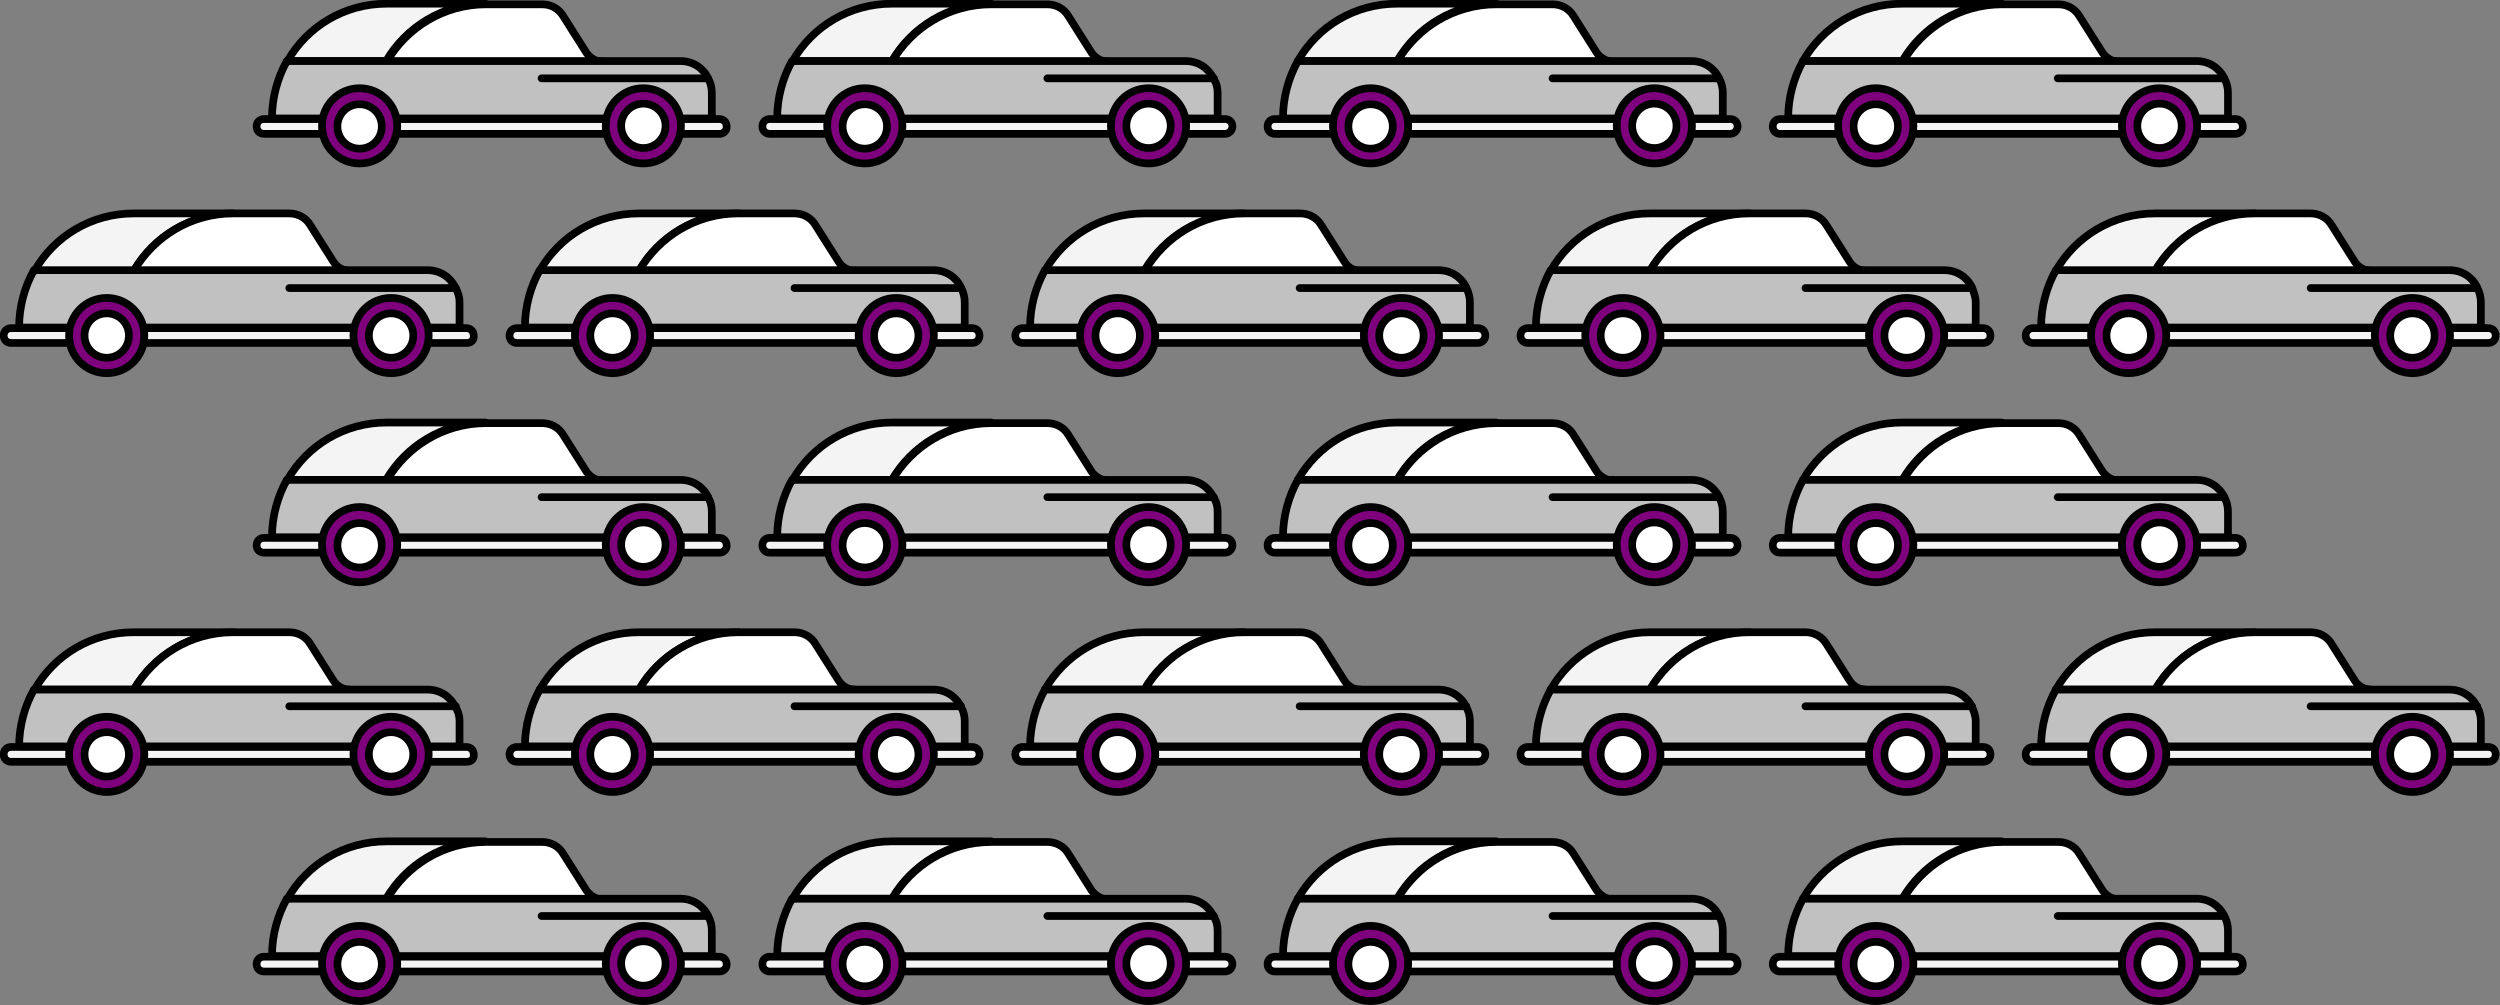 <?xml version="1.0" encoding="utf-8"?>
<!-- Generator: Adobe Illustrator 23.0.1, SVG Export Plug-In . SVG Version: 6.00 Build 0)  -->
<svg version="1.1" id="Vrstva_1" xmlns="http://www.w3.org/2000/svg" xmlns:xlink="http://www.w3.org/1999/xlink" x="0px" y="0px"
	 viewBox="0 0 405.3 163" style="enable-background:new 0 0 405.3 163;" xml:space="preserve">
<rect x="0" y="0" width="405.3" height="163" fill="#808080" stroke="none"/>
<style type="text/css">
	.st0{fill:#F4F4F4;stroke:#000000;stroke-width:1.25;stroke-linecap:round;stroke-linejoin:round;stroke-miterlimit:10;}
	.st1{fill:#FFFFFF;stroke:#000000;stroke-width:1.25;stroke-linecap:round;stroke-linejoin:round;stroke-miterlimit:10;}
	.st2{fill:#C1C1C1;stroke:#000000;stroke-width:1.25;stroke-linecap:round;stroke-linejoin:round;stroke-miterlimit:10;}
	.st3{fill:#7E007D;stroke:#000000;stroke-width:1.25;stroke-linecap:round;stroke-linejoin:round;stroke-miterlimit:10;}
	.st4{fill:none;stroke:#000000;stroke-width:1.25;stroke-linecap:round;stroke-linejoin:round;stroke-miterlimit:10;}
</style>
<g>
	<g>
		<g>
			<path class="st0" d="M116.7,21.7H42.8c-0.7,0-1.2-0.5-1.2-1.2v0c0-0.7,0.5-1.2,1.2-1.2h72.6h1.2c0.7,0,1.2,0.5,1.2,1.2v0
				C117.9,21.1,117.3,21.7,116.7,21.7z"/>
			<path class="st0" d="M78.7,0.6c-6.9,0-12.9,3.8-16.1,9.3H46.6c3.2-5.6,9.2-9.3,16.1-9.3H78.7z"/>
			<path class="st1" d="M97.7,10h-35c3.2-5.5,9.2-9.3,16.1-9.3h9.1c1.4,0,2.7,0.7,3.4,1.9l3.8,6C95.7,9.4,96.6,10,97.7,10z"/>
			<path class="st2" d="M115.4,15.1v4.1H44.1v-0.1c0-3.3,0.9-6.5,2.4-9.2h63.8c2,0,3.7,1.1,4.5,2.8
				C115.2,13.4,115.4,14.2,115.4,15.1z"/>
			<circle class="st3" cx="104.3" cy="20.4" r="6.1"/>
			<circle class="st1" cx="104.3" cy="20.4" r="3.6"/>
			<line class="st4" x1="46.6" y1="10" x2="46.5" y2="10"/>
			<line class="st4" x1="114.8" y1="12.7" x2="87.8" y2="12.7"/>
			<circle class="st3" cx="58.3" cy="20.4" r="6.1"/>
			<path class="st1" d="M58.3,24.1c-2,0-3.6-1.6-3.6-3.6s1.6-3.6,3.6-3.6c2,0,3.6,1.6,3.6,3.6S60.3,24.1,58.3,24.1z"/>
			<path class="st4" d="M89.9,18.3"/>
		</g>
		<g>
			<path class="st0" d="M198.6,21.7h-73.8c-0.7,0-1.2-0.5-1.2-1.2v0c0-0.7,0.5-1.2,1.2-1.2h72.6h1.2c0.7,0,1.2,0.5,1.2,1.2v0
				C199.8,21.1,199.3,21.7,198.6,21.7z"/>
			<path class="st0" d="M160.7,0.6c-6.9,0-12.9,3.8-16.1,9.3h-16.1c3.2-5.6,9.2-9.3,16.1-9.3H160.7z"/>
			<path class="st1" d="M179.6,10h-35c3.2-5.5,9.2-9.3,16.1-9.3h9.1c1.4,0,2.7,0.7,3.4,1.9l3.8,6C177.6,9.4,178.6,10,179.6,10z"/>
			<path class="st2" d="M197.4,15.1v4.1H126v-0.1c0-3.3,0.9-6.5,2.4-9.2h63.8c2,0,3.7,1.1,4.5,2.8C197.2,13.4,197.4,14.2,197.4,15.1
				z"/>
			<circle class="st3" cx="186.2" cy="20.4" r="6.1"/>
			<circle class="st1" cx="186.2" cy="20.4" r="3.6"/>
			<line class="st4" x1="128.5" y1="10" x2="128.5" y2="10"/>
			<line class="st4" x1="196.8" y1="12.7" x2="169.8" y2="12.7"/>
			<circle class="st3" cx="140.2" cy="20.4" r="6.1"/>
			<path class="st1" d="M140.2,24.1c-2,0-3.6-1.6-3.6-3.6s1.6-3.6,3.6-3.6s3.6,1.6,3.6,3.6S142.2,24.1,140.2,24.1z"/>
			<path class="st4" d="M120.9,5.3"/>
		</g>
		<g>
			<path class="st0" d="M280.5,21.7h-73.8c-0.7,0-1.2-0.5-1.2-1.2v0c0-0.7,0.5-1.2,1.2-1.2h72.6h1.2c0.7,0,1.2,0.5,1.2,1.2v0
				C281.7,21.1,281.2,21.7,280.5,21.7z"/>
			<path class="st0" d="M242.6,0.6c-6.9,0-12.9,3.8-16.1,9.3h-16.1c3.2-5.6,9.2-9.3,16.1-9.3H242.6z"/>
			<path class="st1" d="M261.5,10h-35c3.2-5.5,9.2-9.3,16.1-9.3h9.1c1.4,0,2.7,0.7,3.4,1.9l3.8,6C259.5,9.4,260.5,10,261.5,10z"/>
			<path class="st2" d="M279.3,15.1v4.1H208v-0.1c0-3.3,0.9-6.5,2.4-9.2h63.8c2,0,3.7,1.1,4.5,2.8C279.1,13.4,279.3,14.2,279.3,15.1
				z"/>
			<circle class="st3" cx="268.2" cy="20.4" r="6.1"/>
			<circle class="st1" cx="268.2" cy="20.4" r="3.6"/>
			<line class="st4" x1="210.4" y1="10" x2="210.4" y2="10"/>
			<line class="st4" x1="278.7" y1="12.7" x2="251.7" y2="12.7"/>
			<circle class="st3" cx="222.2" cy="20.4" r="6.1"/>
			<path class="st1" d="M222.2,24.1c-2,0-3.6-1.6-3.6-3.6s1.6-3.6,3.6-3.6s3.6,1.6,3.6,3.6S224.2,24.1,222.2,24.1z"/>
			<path class="st4" d="M202.8,5.3"/>
		</g>
		<g>
			<path class="st0" d="M362.4,21.7h-73.8c-0.7,0-1.2-0.5-1.2-1.2v0c0-0.7,0.5-1.2,1.2-1.2h72.6h1.2c0.7,0,1.2,0.5,1.2,1.2v0
				C363.7,21.1,363.1,21.7,362.4,21.7z"/>
			<path class="st0" d="M324.5,0.6c-6.9,0-12.9,3.8-16.1,9.3h-16.1c3.2-5.6,9.2-9.3,16.1-9.3H324.5z"/>
			<path class="st1" d="M343.5,10h-35c3.2-5.5,9.2-9.3,16.1-9.3h9.1c1.4,0,2.7,0.7,3.4,1.9l3.8,6C341.5,9.4,342.4,10,343.5,10z"/>
			<path class="st2" d="M361.2,15.1v4.1h-71.3v-0.1c0-3.3,0.9-6.5,2.4-9.2h63.8c2,0,3.7,1.1,4.5,2.8C361,13.4,361.2,14.2,361.2,15.1
				z"/>
			<circle class="st3" cx="350.1" cy="20.4" r="6.1"/>
			<circle class="st1" cx="350.1" cy="20.4" r="3.6"/>
			<line class="st4" x1="292.3" y1="10" x2="292.3" y2="10"/>
			<line class="st4" x1="360.6" y1="12.7" x2="333.6" y2="12.7"/>
			<circle class="st3" cx="304.1" cy="20.4" r="6.1"/>
			<path class="st1" d="M304.1,24.1c-2,0-3.6-1.6-3.6-3.6s1.6-3.6,3.6-3.6c2,0,3.6,1.6,3.6,3.6S306.1,24.1,304.1,24.1z"/>
			<path class="st4" d="M284.7,5.3"/>
		</g>
	</g>
	<g>
		<g>
			<path class="st0" d="M75.7,55.6H1.8c-0.7,0-1.2-0.5-1.2-1.2v0c0-0.7,0.5-1.2,1.2-1.2h72.6h1.2c0.7,0,1.2,0.5,1.2,1.2v0
				C76.9,55.1,76.4,55.6,75.7,55.6z"/>
			<path class="st0" d="M37.8,34.6c-6.9,0-12.9,3.8-16.1,9.3H5.6c3.2-5.6,9.2-9.3,16.1-9.3H37.8z"/>
			<path class="st1" d="M56.7,43.9h-35c3.2-5.5,9.2-9.3,16.1-9.3h9.1c1.4,0,2.7,0.7,3.4,1.9l3.8,6C54.7,43.4,55.7,43.9,56.7,43.9z"
				/>
			<path class="st2" d="M74.5,49v4.1H3.1v-0.1c0-3.3,0.9-6.5,2.4-9.2h63.8c2,0,3.7,1.1,4.5,2.8C74.3,47.4,74.5,48.2,74.5,49z"/>
			<circle class="st3" cx="63.4" cy="54.4" r="6.1"/>
			<circle class="st1" cx="63.4" cy="54.4" r="3.6"/>
			<line class="st4" x1="5.6" y1="43.9" x2="5.6" y2="43.9"/>
			<line class="st4" x1="73.9" y1="46.7" x2="46.9" y2="46.7"/>
			<circle class="st3" cx="17.3" cy="54.4" r="6.1"/>
			<path class="st1" d="M17.3,58c-2,0-3.6-1.6-3.6-3.6s1.6-3.6,3.6-3.6s3.6,1.6,3.6,3.6S19.3,58,17.3,58z"/>
			<path class="st4" d="M49,52.2"/>
		</g>
		<g>
			<path class="st0" d="M157.6,55.6H83.8c-0.7,0-1.2-0.5-1.2-1.2v0c0-0.7,0.5-1.2,1.2-1.2h72.6h1.2c0.7,0,1.2,0.5,1.2,1.2v0
				C158.8,55.1,158.3,55.6,157.6,55.6z"/>
			<path class="st0" d="M119.7,34.6c-6.9,0-12.9,3.8-16.1,9.3H87.5c3.2-5.6,9.2-9.3,16.1-9.3H119.7z"/>
			<path class="st1" d="M138.6,43.9h-35c3.2-5.5,9.2-9.3,16.1-9.3h9.1c1.4,0,2.7,0.7,3.4,1.9l3.8,6
				C136.6,43.4,137.6,43.9,138.6,43.9z"/>
			<path class="st2" d="M156.4,49v4.1H85.1v-0.1c0-3.3,0.9-6.5,2.4-9.2h63.8c2,0,3.7,1.1,4.5,2.8C156.2,47.4,156.4,48.2,156.4,49z"
				/>
			<circle class="st3" cx="145.3" cy="54.4" r="6.1"/>
			<circle class="st1" cx="145.3" cy="54.4" r="3.6"/>
			<line class="st4" x1="87.5" y1="43.9" x2="87.5" y2="43.9"/>
			<line class="st4" x1="155.8" y1="46.7" x2="128.8" y2="46.7"/>
			<circle class="st3" cx="99.3" cy="54.4" r="6.1"/>
			<path class="st1" d="M99.3,58c-2,0-3.6-1.6-3.6-3.6s1.6-3.6,3.6-3.6s3.6,1.6,3.6,3.6S101.3,58,99.3,58z"/>
			<path class="st4" d="M79.9,39.2"/>
		</g>
		<g>
			<path class="st0" d="M239.6,55.6h-73.8c-0.7,0-1.2-0.5-1.2-1.2v0c0-0.7,0.5-1.2,1.2-1.2h72.6h1.2c0.7,0,1.2,0.5,1.2,1.2v0
				C240.8,55.1,240.2,55.6,239.6,55.6z"/>
			<path class="st0" d="M201.6,34.6c-6.9,0-12.9,3.8-16.1,9.3h-16.1c3.2-5.6,9.2-9.3,16.1-9.3H201.6z"/>
			<path class="st1" d="M220.6,43.9h-35c3.2-5.5,9.2-9.3,16.1-9.3h9.1c1.4,0,2.7,0.7,3.4,1.9l3.8,6
				C218.6,43.4,219.5,43.9,220.6,43.9z"/>
			<path class="st2" d="M238.3,49v4.1H167v-0.1c0-3.3,0.9-6.5,2.4-9.2h63.8c2,0,3.7,1.1,4.5,2.8C238.1,47.4,238.3,48.2,238.3,49z"/>
			<circle class="st3" cx="227.2" cy="54.4" r="6.1"/>
			<circle class="st1" cx="227.2" cy="54.4" r="3.6"/>
			<line class="st4" x1="169.4" y1="43.9" x2="169.4" y2="43.9"/>
			<line class="st4" x1="237.7" y1="46.7" x2="210.7" y2="46.7"/>
			<circle class="st3" cx="181.2" cy="54.4" r="6.1"/>
			<path class="st1" d="M181.2,58c-2,0-3.6-1.6-3.6-3.6s1.6-3.6,3.6-3.6c2,0,3.6,1.6,3.6,3.6S183.2,58,181.2,58z"/>
			<path class="st4" d="M161.8,39.2"/>
		</g>
		<g>
			<path class="st0" d="M321.5,55.6h-73.8c-0.7,0-1.2-0.5-1.2-1.2v0c0-0.7,0.5-1.2,1.2-1.2h72.6h1.2c0.7,0,1.2,0.5,1.2,1.2v0
				C322.7,55.1,322.2,55.6,321.5,55.6z"/>
			<path class="st0" d="M283.6,34.6c-6.9,0-12.9,3.8-16.1,9.3h-16.1c3.2-5.6,9.2-9.3,16.1-9.3H283.6z"/>
			<path class="st1" d="M302.5,43.9h-35c3.2-5.5,9.2-9.3,16.1-9.3h9.1c1.4,0,2.7,0.7,3.4,1.9l3.8,6
				C300.5,43.4,301.5,43.9,302.5,43.9z"/>
			<path class="st2" d="M320.3,49v4.1h-71.3v-0.1c0-3.3,0.9-6.5,2.4-9.2h63.8c2,0,3.7,1.1,4.5,2.8C320,47.4,320.3,48.2,320.3,49z"/>
			<circle class="st3" cx="309.1" cy="54.4" r="6.1"/>
			<circle class="st1" cx="309.1" cy="54.4" r="3.6"/>
			<line class="st4" x1="251.4" y1="43.9" x2="251.4" y2="43.9"/>
			<line class="st4" x1="319.7" y1="46.7" x2="292.7" y2="46.7"/>
			<circle class="st3" cx="263.1" cy="54.4" r="6.1"/>
			<path class="st1" d="M263.1,58c-2,0-3.6-1.6-3.6-3.6s1.6-3.6,3.6-3.6s3.6,1.6,3.6,3.6S265.1,58,263.1,58z"/>
			<path class="st4" d="M243.8,39.2"/>
		</g>
		<g>
			<path class="st0" d="M403.4,55.6h-73.8c-0.7,0-1.2-0.5-1.2-1.2v0c0-0.7,0.5-1.2,1.2-1.2h72.6h1.2c0.7,0,1.2,0.5,1.2,1.2v0
				C404.6,55.1,404.1,55.6,403.4,55.6z"/>
			<path class="st0" d="M365.5,34.6c-6.9,0-12.9,3.8-16.1,9.3h-16.1c3.2-5.6,9.2-9.3,16.1-9.3H365.5z"/>
			<path class="st1" d="M384.4,43.9h-35c3.2-5.5,9.2-9.3,16.1-9.3h9.1c1.4,0,2.7,0.7,3.4,1.9l3.8,6
				C382.4,43.4,383.4,43.9,384.4,43.9z"/>
			<path class="st2" d="M402.2,49v4.1h-71.3v-0.1c0-3.3,0.9-6.5,2.4-9.2h63.8c2,0,3.7,1.1,4.5,2.8C402,47.4,402.2,48.2,402.2,49z"/>
			<circle class="st3" cx="391.1" cy="54.4" r="6.1"/>
			<circle class="st1" cx="391.1" cy="54.4" r="3.6"/>
			<line class="st4" x1="333.3" y1="43.9" x2="333.3" y2="43.9"/>
			<line class="st4" x1="401.6" y1="46.7" x2="374.6" y2="46.7"/>
			<circle class="st3" cx="345.1" cy="54.4" r="6.1"/>
			<path class="st1" d="M345.1,58c-2,0-3.6-1.6-3.6-3.6s1.6-3.6,3.6-3.6c2,0,3.6,1.6,3.6,3.6S347.1,58,345.1,58z"/>
			<path class="st4" d="M325.7,39.2"/>
		</g>
	</g>
	<g>
		<g>
			<path class="st0" d="M116.7,89.6H42.8c-0.7,0-1.2-0.5-1.2-1.2v0c0-0.7,0.5-1.2,1.2-1.2h72.6h1.2c0.7,0,1.2,0.5,1.2,1.2v0
				C117.9,89,117.3,89.6,116.7,89.6z"/>
			<path class="st0" d="M78.7,68.5c-6.9,0-12.9,3.8-16.1,9.3H46.6c3.2-5.6,9.2-9.3,16.1-9.3H78.7z"/>
			<path class="st1" d="M97.7,77.9h-35c3.2-5.5,9.2-9.3,16.1-9.3h9.1c1.4,0,2.7,0.7,3.4,1.9l3.8,6C95.7,77.3,96.6,77.9,97.7,77.9z"
				/>
			<path class="st2" d="M115.4,83v4.1H44.1v-0.1c0-3.3,0.9-6.5,2.4-9.2h63.8c2,0,3.7,1.1,4.5,2.8C115.2,81.3,115.4,82.1,115.4,83z"
				/>
			<circle class="st3" cx="104.3" cy="88.3" r="6.1"/>
			<circle class="st1" cx="104.3" cy="88.3" r="3.6"/>
			<line class="st4" x1="46.6" y1="77.9" x2="46.5" y2="77.9"/>
			<line class="st4" x1="114.8" y1="80.6" x2="87.8" y2="80.6"/>
			<circle class="st3" cx="58.3" cy="88.3" r="6.1"/>
			<path class="st1" d="M58.3,92c-2,0-3.6-1.6-3.6-3.6s1.6-3.6,3.6-3.6c2,0,3.6,1.6,3.6,3.6S60.3,92,58.3,92z"/>
			<path class="st4" d="M89.9,86.2"/>
		</g>
		<g>
			<path class="st0" d="M198.6,89.6h-73.8c-0.7,0-1.2-0.5-1.2-1.2v0c0-0.7,0.5-1.2,1.2-1.2h72.6h1.2c0.7,0,1.2,0.5,1.2,1.2v0
				C199.8,89,199.3,89.6,198.6,89.6z"/>
			<path class="st0" d="M160.7,68.5c-6.9,0-12.9,3.8-16.1,9.3h-16.1c3.2-5.6,9.2-9.3,16.1-9.3H160.7z"/>
			<path class="st1" d="M179.6,77.9h-35c3.2-5.5,9.2-9.3,16.1-9.3h9.1c1.4,0,2.7,0.7,3.4,1.9l3.8,6
				C177.6,77.3,178.6,77.9,179.6,77.9z"/>
			<path class="st2" d="M197.4,83v4.1H126v-0.1c0-3.3,0.9-6.5,2.4-9.2h63.8c2,0,3.7,1.1,4.5,2.8C197.2,81.3,197.4,82.1,197.4,83z"/>
			<circle class="st3" cx="186.2" cy="88.3" r="6.1"/>
			<circle class="st1" cx="186.2" cy="88.3" r="3.6"/>
			<line class="st4" x1="128.5" y1="77.9" x2="128.5" y2="77.9"/>
			<line class="st4" x1="196.8" y1="80.6" x2="169.8" y2="80.6"/>
			<circle class="st3" cx="140.2" cy="88.3" r="6.1"/>
			<path class="st1" d="M140.2,92c-2,0-3.6-1.6-3.6-3.6s1.6-3.6,3.6-3.6s3.6,1.6,3.6,3.6S142.2,92,140.2,92z"/>
			<path class="st4" d="M120.9,73.2"/>
		</g>
		<g>
			<path class="st0" d="M280.5,89.6h-73.8c-0.7,0-1.2-0.5-1.2-1.2v0c0-0.7,0.5-1.2,1.2-1.2h72.6h1.2c0.7,0,1.2,0.5,1.2,1.2v0
				C281.7,89,281.2,89.6,280.5,89.6z"/>
			<path class="st0" d="M242.6,68.5c-6.9,0-12.9,3.8-16.1,9.3h-16.1c3.2-5.6,9.2-9.3,16.1-9.3H242.6z"/>
			<path class="st1" d="M261.5,77.9h-35c3.2-5.5,9.2-9.3,16.1-9.3h9.1c1.4,0,2.7,0.7,3.4,1.9l3.8,6
				C259.5,77.3,260.5,77.9,261.5,77.9z"/>
			<path class="st2" d="M279.3,83v4.1H208v-0.1c0-3.3,0.9-6.5,2.4-9.2h63.8c2,0,3.7,1.1,4.5,2.8C279.1,81.3,279.3,82.1,279.3,83z"/>
			<circle class="st3" cx="268.2" cy="88.3" r="6.1"/>
			<circle class="st1" cx="268.2" cy="88.3" r="3.6"/>
			<line class="st4" x1="210.4" y1="77.9" x2="210.4" y2="77.9"/>
			<line class="st4" x1="278.7" y1="80.6" x2="251.7" y2="80.6"/>
			<circle class="st3" cx="222.2" cy="88.3" r="6.1"/>
			<path class="st1" d="M222.2,92c-2,0-3.6-1.6-3.6-3.6s1.6-3.6,3.6-3.6s3.6,1.6,3.6,3.6S224.2,92,222.2,92z"/>
			<path class="st4" d="M202.8,73.2"/>
		</g>
		<g>
			<path class="st0" d="M362.4,89.6h-73.8c-0.7,0-1.2-0.5-1.2-1.2v0c0-0.7,0.5-1.2,1.2-1.2h72.6h1.2c0.7,0,1.2,0.5,1.2,1.2v0
				C363.7,89,363.1,89.6,362.4,89.6z"/>
			<path class="st0" d="M324.5,68.5c-6.9,0-12.9,3.8-16.1,9.3h-16.1c3.2-5.6,9.2-9.3,16.1-9.3H324.5z"/>
			<path class="st1" d="M343.5,77.9h-35c3.2-5.5,9.2-9.3,16.1-9.3h9.1c1.4,0,2.7,0.7,3.4,1.9l3.8,6
				C341.5,77.3,342.4,77.9,343.5,77.9z"/>
			<path class="st2" d="M361.2,83v4.1h-71.3v-0.1c0-3.3,0.9-6.5,2.4-9.2h63.8c2,0,3.7,1.1,4.5,2.8C361,81.3,361.2,82.1,361.2,83z"/>
			<circle class="st3" cx="350.1" cy="88.3" r="6.1"/>
			<circle class="st1" cx="350.1" cy="88.3" r="3.6"/>
			<line class="st4" x1="292.3" y1="77.9" x2="292.3" y2="77.9"/>
			<line class="st4" x1="360.6" y1="80.6" x2="333.6" y2="80.6"/>
			<circle class="st3" cx="304.1" cy="88.3" r="6.1"/>
			<path class="st1" d="M304.1,92c-2,0-3.6-1.6-3.6-3.6s1.6-3.6,3.6-3.6c2,0,3.6,1.6,3.6,3.6S306.1,92,304.1,92z"/>
			<path class="st4" d="M284.7,73.2"/>
		</g>
	</g>
	<g>
		<g>
			<path class="st0" d="M75.7,123.5H1.8c-0.7,0-1.2-0.5-1.2-1.2v0c0-0.7,0.5-1.2,1.2-1.2h72.6h1.2c0.7,0,1.2,0.5,1.2,1.2v0
				C76.9,123,76.4,123.5,75.7,123.5z"/>
			<path class="st0" d="M37.8,102.5c-6.9,0-12.9,3.8-16.1,9.3H5.6c3.2-5.6,9.2-9.3,16.1-9.3H37.8z"/>
			<path class="st1" d="M56.7,111.8h-35c3.2-5.5,9.2-9.3,16.1-9.3h9.1c1.4,0,2.7,0.7,3.4,1.9l3.8,6
				C54.7,111.3,55.7,111.8,56.7,111.8z"/>
			<path class="st2" d="M74.5,116.9v4.1H3.1V121c0-3.3,0.9-6.5,2.4-9.2h63.8c2,0,3.7,1.1,4.5,2.8C74.3,115.3,74.5,116.1,74.5,116.9z
				"/>
			<circle class="st3" cx="63.4" cy="122.3" r="6.1"/>
			<circle class="st1" cx="63.4" cy="122.3" r="3.6"/>
			<line class="st4" x1="5.6" y1="111.8" x2="5.6" y2="111.8"/>
			<line class="st4" x1="73.9" y1="114.5" x2="46.9" y2="114.5"/>
			<circle class="st3" cx="17.3" cy="122.3" r="6.1"/>
			<path class="st1" d="M17.3,125.9c-2,0-3.6-1.6-3.6-3.6s1.6-3.6,3.6-3.6s3.6,1.6,3.6,3.6S19.3,125.9,17.3,125.9z"/>
			<path class="st4" d="M49,120.1"/>
		</g>
		<g>
			<path class="st0" d="M157.6,123.5H83.8c-0.7,0-1.2-0.5-1.2-1.2v0c0-0.7,0.5-1.2,1.2-1.2h72.6h1.2c0.7,0,1.2,0.5,1.2,1.2v0
				C158.8,123,158.3,123.5,157.6,123.5z"/>
			<path class="st0" d="M119.7,102.5c-6.9,0-12.9,3.8-16.1,9.3H87.5c3.2-5.6,9.2-9.3,16.1-9.3H119.7z"/>
			<path class="st1" d="M138.6,111.8h-35c3.2-5.5,9.2-9.3,16.1-9.3h9.1c1.4,0,2.7,0.7,3.4,1.9l3.8,6
				C136.6,111.3,137.6,111.8,138.6,111.8z"/>
			<path class="st2" d="M156.4,116.9v4.1H85.1V121c0-3.3,0.9-6.5,2.4-9.2h63.8c2,0,3.7,1.1,4.5,2.8
				C156.2,115.3,156.4,116.1,156.4,116.9z"/>
			<circle class="st3" cx="145.3" cy="122.3" r="6.1"/>
			<circle class="st1" cx="145.3" cy="122.3" r="3.6"/>
			<line class="st4" x1="87.5" y1="111.8" x2="87.5" y2="111.8"/>
			<line class="st4" x1="155.8" y1="114.5" x2="128.8" y2="114.5"/>
			<circle class="st3" cx="99.3" cy="122.3" r="6.1"/>
			<path class="st1" d="M99.3,125.9c-2,0-3.6-1.6-3.6-3.6s1.6-3.6,3.6-3.6s3.6,1.6,3.6,3.6S101.3,125.9,99.3,125.9z"/>
			<path class="st4" d="M79.9,107.1"/>
		</g>
		<g>
			<path class="st0" d="M239.6,123.5h-73.8c-0.7,0-1.2-0.5-1.2-1.2v0c0-0.7,0.5-1.2,1.2-1.2h72.6h1.2c0.7,0,1.2,0.5,1.2,1.2v0
				C240.8,123,240.2,123.5,239.6,123.5z"/>
			<path class="st0" d="M201.6,102.5c-6.9,0-12.9,3.8-16.1,9.3h-16.1c3.2-5.6,9.2-9.3,16.1-9.3H201.6z"/>
			<path class="st1" d="M220.6,111.8h-35c3.2-5.5,9.2-9.3,16.1-9.3h9.1c1.4,0,2.7,0.7,3.4,1.9l3.8,6
				C218.6,111.3,219.5,111.8,220.6,111.8z"/>
			<path class="st2" d="M238.3,116.9v4.1H167V121c0-3.3,0.9-6.5,2.4-9.2h63.8c2,0,3.7,1.1,4.5,2.8
				C238.1,115.3,238.3,116.1,238.3,116.9z"/>
			<circle class="st3" cx="227.2" cy="122.3" r="6.1"/>
			<circle class="st1" cx="227.2" cy="122.3" r="3.6"/>
			<line class="st4" x1="169.4" y1="111.8" x2="169.4" y2="111.8"/>
			<line class="st4" x1="237.7" y1="114.5" x2="210.7" y2="114.5"/>
			<circle class="st3" cx="181.2" cy="122.3" r="6.1"/>
			<path class="st1" d="M181.2,125.9c-2,0-3.6-1.6-3.6-3.6s1.6-3.6,3.6-3.6c2,0,3.6,1.6,3.6,3.6S183.2,125.9,181.2,125.9z"/>
			<path class="st4" d="M161.8,107.1"/>
		</g>
		<g>
			<path class="st0" d="M321.5,123.5h-73.8c-0.7,0-1.2-0.5-1.2-1.2v0c0-0.7,0.5-1.2,1.2-1.2h72.6h1.2c0.7,0,1.2,0.5,1.2,1.2v0
				C322.7,123,322.2,123.5,321.5,123.5z"/>
			<path class="st0" d="M283.6,102.5c-6.9,0-12.9,3.8-16.1,9.3h-16.1c3.2-5.6,9.2-9.3,16.1-9.3H283.6z"/>
			<path class="st1" d="M302.5,111.8h-35c3.2-5.5,9.2-9.3,16.1-9.3h9.1c1.4,0,2.7,0.7,3.4,1.9l3.8,6
				C300.5,111.3,301.5,111.8,302.5,111.8z"/>
			<path class="st2" d="M320.3,116.9v4.1h-71.3V121c0-3.3,0.9-6.5,2.4-9.2h63.8c2,0,3.7,1.1,4.5,2.8
				C320,115.3,320.3,116.1,320.3,116.9z"/>
			<circle class="st3" cx="309.1" cy="122.3" r="6.1"/>
			<circle class="st1" cx="309.1" cy="122.3" r="3.6"/>
			<line class="st4" x1="251.4" y1="111.8" x2="251.4" y2="111.8"/>
			<line class="st4" x1="319.7" y1="114.5" x2="292.7" y2="114.5"/>
			<circle class="st3" cx="263.1" cy="122.3" r="6.1"/>
			<path class="st1" d="M263.1,125.9c-2,0-3.6-1.6-3.6-3.6s1.6-3.6,3.6-3.6s3.6,1.6,3.6,3.6S265.1,125.9,263.1,125.9z"/>
			<path class="st4" d="M243.8,107.1"/>
		</g>
		<g>
			<path class="st0" d="M403.4,123.5h-73.8c-0.7,0-1.2-0.5-1.2-1.2v0c0-0.7,0.5-1.2,1.2-1.2h72.6h1.2c0.7,0,1.2,0.5,1.2,1.2v0
				C404.6,123,404.1,123.5,403.4,123.5z"/>
			<path class="st0" d="M365.5,102.5c-6.9,0-12.9,3.8-16.1,9.3h-16.1c3.2-5.6,9.2-9.3,16.1-9.3H365.5z"/>
			<path class="st1" d="M384.4,111.8h-35c3.2-5.5,9.2-9.3,16.1-9.3h9.1c1.4,0,2.7,0.7,3.4,1.9l3.8,6
				C382.4,111.3,383.4,111.8,384.4,111.8z"/>
			<path class="st2" d="M402.2,116.9v4.1h-71.3V121c0-3.3,0.9-6.5,2.4-9.2h63.8c2,0,3.7,1.1,4.5,2.8
				C402,115.3,402.2,116.1,402.2,116.9z"/>
			<circle class="st3" cx="391.1" cy="122.3" r="6.1"/>
			<circle class="st1" cx="391.1" cy="122.3" r="3.6"/>
			<line class="st4" x1="333.3" y1="111.8" x2="333.3" y2="111.8"/>
			<line class="st4" x1="401.6" y1="114.5" x2="374.6" y2="114.5"/>
			<circle class="st3" cx="345.1" cy="122.3" r="6.1"/>
			<path class="st1" d="M345.1,125.9c-2,0-3.6-1.6-3.6-3.6s1.6-3.6,3.6-3.6c2,0,3.6,1.6,3.6,3.6S347.1,125.9,345.1,125.9z"/>
			<path class="st4" d="M325.7,107.1"/>
		</g>
	</g>
	<g>
		<g>
			<path class="st0" d="M116.7,157.5H42.8c-0.7,0-1.2-0.5-1.2-1.2l0,0c0-0.7,0.5-1.2,1.2-1.2h72.6h1.2c0.7,0,1.2,0.5,1.2,1.2l0,0
				C117.9,156.9,117.3,157.5,116.7,157.5z"/>
			<path class="st0" d="M78.7,136.4c-6.9,0-12.9,3.8-16.1,9.3H46.6c3.2-5.6,9.2-9.3,16.1-9.3H78.7z"/>
			<path class="st1" d="M97.7,145.8h-35c3.2-5.5,9.2-9.3,16.1-9.3h9.1c1.4,0,2.7,0.7,3.4,1.9l3.8,6
				C95.7,145.2,96.6,145.8,97.7,145.8z"/>
			<path class="st2" d="M115.4,150.9v4.1H44.1v-0.1c0-3.3,0.9-6.5,2.4-9.2h63.8c2,0,3.7,1.1,4.5,2.8
				C115.2,149.2,115.4,150,115.4,150.9z"/>
			<circle class="st3" cx="104.3" cy="156.2" r="6.1"/>
			<circle class="st1" cx="104.3" cy="156.2" r="3.6"/>
			<line class="st4" x1="46.6" y1="145.8" x2="46.5" y2="145.8"/>
			<line class="st4" x1="114.8" y1="148.5" x2="87.8" y2="148.5"/>
			<circle class="st3" cx="58.3" cy="156.2" r="6.1"/>
			<path class="st1" d="M58.3,159.9c-2,0-3.6-1.6-3.6-3.6c0-2,1.6-3.6,3.6-3.6c2,0,3.6,1.6,3.6,3.6
				C61.9,158.2,60.3,159.9,58.3,159.9z"/>
			<path class="st4" d="M89.9,154.1"/>
		</g>
		<g>
			<path class="st0" d="M198.6,157.5h-73.8c-0.7,0-1.2-0.5-1.2-1.2l0,0c0-0.7,0.5-1.2,1.2-1.2h72.6h1.2c0.7,0,1.2,0.5,1.2,1.2l0,0
				C199.8,156.9,199.3,157.5,198.6,157.5z"/>
			<path class="st0" d="M160.7,136.4c-6.9,0-12.9,3.8-16.1,9.3h-16.1c3.2-5.6,9.2-9.3,16.1-9.3H160.7z"/>
			<path class="st1" d="M179.6,145.8h-35c3.2-5.5,9.2-9.3,16.1-9.3h9.1c1.4,0,2.7,0.7,3.4,1.9l3.8,6
				C177.6,145.2,178.6,145.8,179.6,145.8z"/>
			<path class="st2" d="M197.4,150.9v4.1H126v-0.1c0-3.3,0.9-6.5,2.4-9.2h63.8c2,0,3.7,1.1,4.5,2.8
				C197.2,149.2,197.4,150,197.4,150.9z"/>
			<circle class="st3" cx="186.2" cy="156.2" r="6.1"/>
			<circle class="st1" cx="186.2" cy="156.2" r="3.6"/>
			<line class="st4" x1="128.5" y1="145.8" x2="128.5" y2="145.8"/>
			<line class="st4" x1="196.8" y1="148.5" x2="169.8" y2="148.5"/>
			<circle class="st3" cx="140.2" cy="156.2" r="6.1"/>
			<path class="st1" d="M140.2,159.9c-2,0-3.6-1.6-3.6-3.6c0-2,1.6-3.6,3.6-3.6s3.6,1.6,3.6,3.6
				C143.9,158.2,142.2,159.9,140.2,159.9z"/>
			<path class="st4" d="M120.9,141.1"/>
		</g>
		<g>
			<path class="st0" d="M280.5,157.5h-73.8c-0.7,0-1.2-0.5-1.2-1.2l0,0c0-0.7,0.5-1.2,1.2-1.2h72.6h1.2c0.7,0,1.2,0.5,1.2,1.2l0,0
				C281.7,156.9,281.2,157.5,280.5,157.5z"/>
			<path class="st0" d="M242.6,136.4c-6.9,0-12.9,3.8-16.1,9.3h-16.1c3.2-5.6,9.2-9.3,16.1-9.3H242.6z"/>
			<path class="st1" d="M261.5,145.8h-35c3.2-5.5,9.2-9.3,16.1-9.3h9.1c1.4,0,2.7,0.7,3.4,1.9l3.8,6
				C259.5,145.2,260.5,145.8,261.5,145.8z"/>
			<path class="st2" d="M279.3,150.9v4.1H208v-0.1c0-3.3,0.9-6.5,2.4-9.2h63.8c2,0,3.7,1.1,4.5,2.8
				C279.1,149.2,279.3,150,279.3,150.9z"/>
			<circle class="st3" cx="268.2" cy="156.2" r="6.1"/>
			<circle class="st1" cx="268.2" cy="156.2" r="3.6"/>
			<line class="st4" x1="210.4" y1="145.8" x2="210.4" y2="145.8"/>
			<line class="st4" x1="278.7" y1="148.5" x2="251.7" y2="148.5"/>
			<circle class="st3" cx="222.2" cy="156.2" r="6.1"/>
			<path class="st1" d="M222.2,159.9c-2,0-3.6-1.6-3.6-3.6c0-2,1.6-3.6,3.6-3.6s3.6,1.6,3.6,3.6
				C225.8,158.2,224.2,159.9,222.2,159.9z"/>
			<path class="st4" d="M202.8,141.1"/>
		</g>
		<g>
			<path class="st0" d="M362.4,157.5h-73.8c-0.7,0-1.2-0.5-1.2-1.2l0,0c0-0.7,0.5-1.2,1.2-1.2h72.6h1.2c0.7,0,1.2,0.5,1.2,1.2l0,0
				C363.7,156.9,363.1,157.5,362.4,157.5z"/>
			<path class="st0" d="M324.5,136.4c-6.9,0-12.9,3.8-16.1,9.3h-16.1c3.2-5.6,9.2-9.3,16.1-9.3H324.5z"/>
			<path class="st1" d="M343.5,145.8h-35c3.2-5.5,9.2-9.3,16.1-9.3h9.1c1.4,0,2.7,0.7,3.4,1.9l3.8,6
				C341.5,145.2,342.4,145.8,343.5,145.8z"/>
			<path class="st2" d="M361.2,150.9v4.1h-71.3v-0.1c0-3.3,0.9-6.5,2.4-9.2h63.8c2,0,3.7,1.1,4.5,2.8
				C361,149.2,361.2,150,361.2,150.9z"/>
			<circle class="st3" cx="350.1" cy="156.2" r="6.1"/>
			<circle class="st1" cx="350.1" cy="156.2" r="3.6"/>
			<line class="st4" x1="292.3" y1="145.8" x2="292.3" y2="145.8"/>
			<line class="st4" x1="360.6" y1="148.5" x2="333.6" y2="148.5"/>
			<circle class="st3" cx="304.1" cy="156.2" r="6.1"/>
			<path class="st1" d="M304.1,159.9c-2,0-3.6-1.6-3.6-3.6c0-2,1.6-3.6,3.6-3.6c2,0,3.6,1.6,3.6,3.6
				C307.7,158.2,306.1,159.9,304.1,159.9z"/>
			<path class="st4" d="M284.7,141.1"/>
		</g>
	</g>
</g>
</svg>
